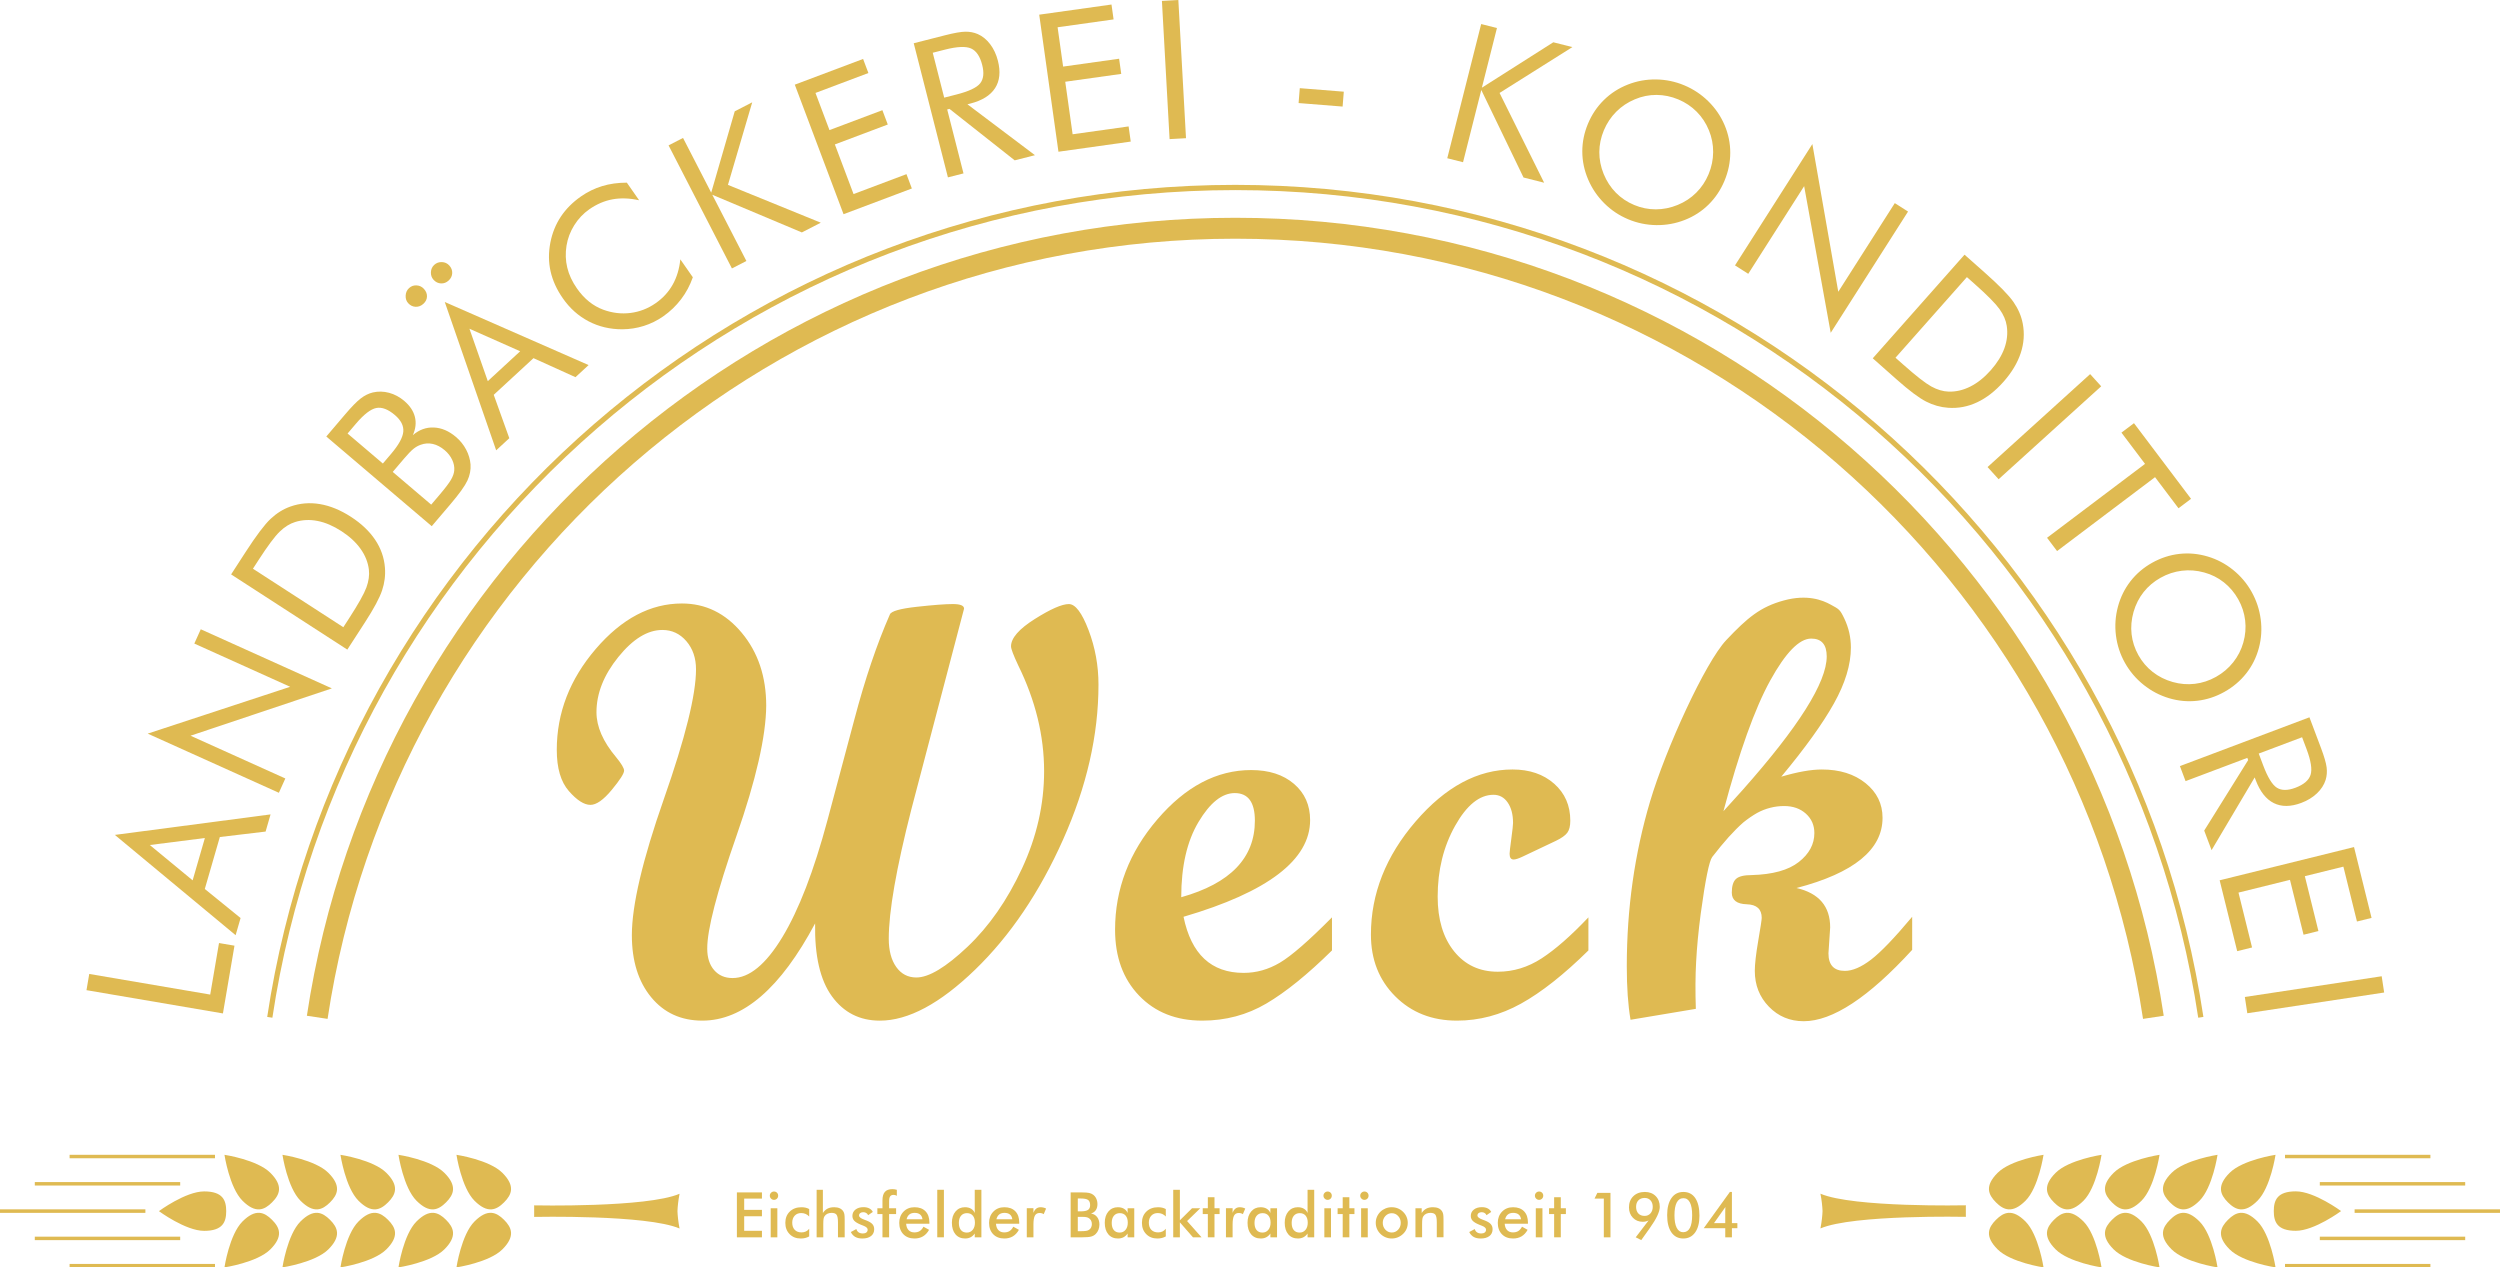 <?xml version="1.0" encoding="utf-8"?>
<!-- Generator: Adobe Illustrator 16.0.3, SVG Export Plug-In . SVG Version: 6.00 Build 0)  -->
<!DOCTYPE svg PUBLIC "-//W3C//DTD SVG 1.1//EN" "http://www.w3.org/Graphics/SVG/1.1/DTD/svg11.dtd">
<svg version="1.1" id="Ebene_1" xmlns="http://www.w3.org/2000/svg" xmlns:xlink="http://www.w3.org/1999/xlink" x="0px" y="0px"
	 width="477.727px" height="242.188px" viewBox="0 0 477.727 242.188" enable-background="new 0 0 477.727 242.188"
	 xml:space="preserve">
<path fill="#DFBA52" d="M41.083,241.523v0.664H13.3v-0.664H41.083z M0,231.098v0.666h27.783v-0.666H0z M6.65,225.885v0.665h27.783
	v-0.665H6.65z M6.65,236.311v0.665h27.783v-0.665H6.65z M13.3,220.673v0.665h27.783v-0.665H13.3z M51.983,233.097
	c-1.471-1.472-3.132-2.197-5.643,0.313s-3.448,8.777-3.448,8.777s6.267-0.938,8.777-3.448
	C54.18,236.229,53.454,234.569,51.983,233.097z M43.226,231.436c0-2.082-0.662-3.769-4.212-3.769s-8.645,3.769-8.645,3.769
	s5.095,3.769,8.645,3.769S43.226,233.518,43.226,231.436z M63.066,233.097c-1.471-1.472-3.132-2.197-5.643,0.313
	s-3.449,8.777-3.449,8.777s6.267-0.938,8.778-3.448S64.538,234.569,63.066,233.097z M74.15,233.097
	c-1.472-1.472-3.133-2.197-5.643,0.313c-2.511,2.511-3.449,8.777-3.449,8.777s6.267-0.938,8.778-3.448
	C76.347,236.229,75.622,234.569,74.15,233.097z M85.233,233.097c-1.471-1.472-3.132-2.197-5.642,0.313
	c-2.511,2.511-3.449,8.777-3.449,8.777s6.267-0.938,8.778-3.448C87.43,236.229,86.705,234.569,85.233,233.097z M90.674,233.41
	c-2.51,2.511-3.448,8.777-3.448,8.777s6.267-0.938,8.778-3.448c2.51-2.511,1.785-4.17,0.313-5.643
	C94.845,231.625,93.185,230.899,90.674,233.41z M51.983,229.764c1.471-1.471,2.197-3.132-0.313-5.643
	c-2.51-2.511-8.777-3.448-8.777-3.448s0.938,6.268,3.448,8.778S50.512,231.236,51.983,229.764z M63.066,229.764
	c1.472-1.471,2.197-3.132-0.313-5.643s-8.778-3.448-8.778-3.448s0.938,6.268,3.449,8.778S61.595,231.236,63.066,229.764z
	 M85.233,229.764c1.472-1.471,2.197-3.132-0.313-5.643c-2.511-2.511-8.778-3.448-8.778-3.448s0.938,6.268,3.449,8.778
	C82.101,231.962,83.762,231.236,85.233,229.764z M74.15,229.764c1.471-1.471,2.196-3.132-0.314-5.643
	c-2.511-2.511-8.778-3.448-8.778-3.448s0.938,6.268,3.449,8.778C71.018,231.962,72.678,231.236,74.15,229.764z M96.317,229.764
	c1.472-1.471,2.197-3.132-0.313-5.643c-2.511-2.511-8.778-3.448-8.778-3.448s0.938,6.268,3.448,8.778
	C93.185,231.962,94.845,231.236,96.317,229.764z M102.074,230.333v1.103v1.103c0,0,21.538-0.466,27.783,2.217
	c-0.253-1.325-0.367-2.423-0.399-3.319c0.033-0.896,0.146-1.994,0.399-3.32C123.611,230.799,102.074,230.333,102.074,230.333z"/>
<path fill="#DFBA52" d="M436.644,221.338v-0.665h27.783v0.665H436.644z M477.727,231.764v-0.666h-27.782v0.666H477.727z
	 M471.076,236.976v-0.665h-27.782v0.665H471.076z M471.076,226.55v-0.665h-27.782v0.665H471.076z M464.427,242.188v-0.664h-27.783
	v0.664H464.427z M425.743,229.764c1.473,1.473,3.133,2.198,5.644-0.313s3.447-8.778,3.447-8.778s-6.267,0.938-8.776,3.448
	C423.547,226.632,424.272,228.291,425.743,229.764z M434.5,231.425c0,2.082,0.662,3.769,4.213,3.769c3.55,0,8.646-3.769,8.646-3.769
	s-5.096-3.769-8.646-3.769C435.162,227.656,434.5,229.344,434.5,231.425z M414.66,229.764c1.471,1.473,3.133,2.198,5.644-0.313
	c2.51-2.511,3.447-8.778,3.447-8.778s-6.267,0.938-8.777,3.448S413.188,228.291,414.66,229.764z M403.576,229.764
	c1.473,1.473,3.133,2.198,5.643-0.313c2.511-2.511,3.449-8.778,3.449-8.778s-6.268,0.938-8.777,3.448
	C401.38,226.632,402.105,228.291,403.576,229.764z M392.493,229.764c1.472,1.473,3.132,2.198,5.643-0.313s3.448-8.778,3.448-8.778
	s-6.267,0.938-8.777,3.448S391.021,228.291,392.493,229.764z M387.053,229.451c2.51-2.511,3.448-8.778,3.448-8.778
	s-6.267,0.938-8.777,3.448s-1.785,4.17-0.313,5.643C382.881,231.236,384.543,231.962,387.053,229.451z M425.743,233.097
	c-1.471,1.471-2.196,3.132,0.314,5.643c2.51,2.511,8.776,3.448,8.776,3.448s-0.937-6.267-3.447-8.777
	S427.216,231.625,425.743,233.097z M414.66,233.097c-1.472,1.471-2.197,3.132,0.313,5.643s8.777,3.448,8.777,3.448
	s-0.938-6.267-3.447-8.777C417.793,230.899,416.131,231.625,414.66,233.097z M392.493,233.097c-1.472,1.471-2.197,3.132,0.313,5.643
	s8.777,3.448,8.777,3.448s-0.938-6.267-3.448-8.777S393.965,231.625,392.493,233.097z M403.576,233.097
	c-1.471,1.471-2.196,3.132,0.314,5.643c2.51,2.511,8.777,3.448,8.777,3.448s-0.938-6.267-3.449-8.777
	C406.709,230.899,405.049,231.625,403.576,233.097z M381.41,233.097c-1.472,1.471-2.197,3.132,0.313,5.643s8.777,3.448,8.777,3.448
	s-0.938-6.267-3.448-8.777S382.881,231.625,381.41,233.097z M375.653,232.527v-1.103v-1.103c0,0-21.538,0.467-27.783-2.217
	c0.253,1.326,0.366,2.423,0.399,3.319c-0.033,0.896-0.146,1.994-0.399,3.32C354.115,232.062,375.653,232.527,375.653,232.527z"/>
<g display="none">
	<path display="inline" fill="#DFBA52" d="M258.3,144.843l-18.139-17.992l-18.139,17.992v27.429h-7.079v8.85h7.079H258.3h7.08v-8.85
		h-7.08V144.843z M246.207,175.223h-12.093V157.24h12.093V175.223z"/>
	<path display="inline" fill="#DFBA52" d="M247.994,116.969c0.498-1.58,0.498-3.281,0-4.86l5.006-1.586l30.033-30.032l-8.656-8.654
		l-30.03,30.033l-1.589,5.007c-1.577-0.499-3.276-0.499-4.854,0l-1.587-5.007l-30.035-30.033l-8.653,8.656l30.032,30.03l5.005,1.586
		c-0.499,1.579-0.499,3.28,0.002,4.86l-5.007,1.586l-30.032,30.033l8.653,8.652l30.035-30.031l1.587-5.008
		c1.577,0.499,3.276,0.499,4.854,0l1.589,5.008l30.03,30.031l8.656-8.654L253,118.555L247.994,116.969z M243.461,117.666
		c-1.729,1.729-4.529,1.729-6.257,0c-1.73-1.727-1.73-4.527,0-6.256c1.728-1.729,4.527-1.729,6.257,0
		C245.187,113.139,245.187,115.939,243.461,117.666z"/>
</g>
<path display="none" fill="#DFBA52" d="M162.598,132.973c-9.039,8.391-17.157,14.184-17.157,14.184s4.02-7.514,9.559-16.982
	c-2.411-0.707-4.923-1.289-7.523-1.727c-9.25,8.656-17.689,14.68-17.689,14.68s3.631-6.786,8.746-15.59
	c-0.921-0.035-1.849-0.058-2.783-0.058c-1.258,0-2.501,0.042-3.734,0.106c-10.964,11.195-22.698,19.57-22.698,19.57
	s4.237-7.921,10.008-17.748c-18.296,4.457-31.354,16.145-31.354,29.863c0,17.559,21.392,15.674,47.778,15.674
	c26.388,0,47.778,1.885,47.778-15.674C183.527,148.337,175.229,138.693,162.598,132.973z"/>
<g>
	<path fill="#DFBA52" d="M42.599,193.658l-26.073-4.446l0.528-3.099l23.116,3.942l1.68-9.849l2.957,0.504L42.599,193.658z"/>
	<path fill="#DFBA52" d="M21.945,159.542l29.757-3.917l-0.949,3.28l-8.746,1.044l-2.872,9.927l6.838,5.551l-0.949,3.28
		L21.945,159.542z M28.627,161.475l8.185,6.75l2.339-8.088L28.627,161.475z"/>
	<path fill="#DFBA52" d="M53.289,151.493l-25.066-11.304l27.223-8.949l-18.313-8.259l1.233-2.733l25.05,11.296l-27.009,9.045
		l18.116,8.17L53.289,151.493z"/>
	<path fill="#DFBA52" d="M66.368,124.136l-22.204-14.371l2.758-4.262c2.042-3.155,3.639-5.274,4.792-6.357
		c1.153-1.083,2.418-1.868,3.794-2.354c1.805-0.639,3.684-0.793,5.636-0.462c1.952,0.331,3.924,1.141,5.916,2.43
		c1.982,1.283,3.522,2.743,4.622,4.38c1.1,1.637,1.725,3.415,1.874,5.334c0.12,1.455-0.062,2.905-0.545,4.35
		c-0.483,1.445-1.572,3.477-3.267,6.095l-0.618,0.956L66.368,124.136z M65.608,119.856l1.09-1.684
		c1.767-2.73,2.872-4.697,3.315-5.903c0.443-1.205,0.602-2.343,0.478-3.414c-0.169-1.401-0.7-2.727-1.59-3.978
		c-0.891-1.25-2.109-2.376-3.656-3.378c-1.557-1.008-3.077-1.658-4.559-1.95c-1.482-0.292-2.905-0.227-4.27,0.196
		c-1.038,0.318-2.029,0.936-2.974,1.852c-0.944,0.917-2.284,2.715-4.018,5.394l-1.09,1.684L65.608,119.856z"/>
	<path fill="#DFBA52" d="M82.5,100.55L62.353,83.414l3.57-4.197c1.256-1.477,2.259-2.502,3.007-3.075
		c0.749-0.573,1.521-0.956,2.317-1.148c1.023-0.236,2.059-0.213,3.107,0.069c1.048,0.283,2.017,0.803,2.907,1.56
		c1.064,0.905,1.737,1.917,2.02,3.034c0.283,1.118,0.152,2.285-0.39,3.499c1.198-1.036,2.534-1.524,4.008-1.464
		c1.475,0.061,2.886,0.664,4.235,1.811c0.808,0.687,1.453,1.489,1.938,2.407c0.484,0.918,0.766,1.861,0.844,2.829
		c0.076,1.045-0.126,2.083-0.607,3.112s-1.56,2.531-3.238,4.503L82.5,100.55z M66.42,82.842l6.743,5.735l1.58-1.858
		c1.452-1.707,2.226-3.119,2.324-4.238s-0.44-2.177-1.615-3.176c-1.293-1.1-2.475-1.547-3.543-1.341s-2.372,1.212-3.909,3.02
		L66.42,82.842z M75.049,90.181l7.349,6.25l1.58-1.857c1.084-1.275,1.817-2.238,2.196-2.888c0.379-0.65,0.589-1.25,0.63-1.8
		c0.058-0.663-0.074-1.335-0.394-2.019c-0.32-0.683-0.796-1.294-1.43-1.833c-0.734-0.624-1.492-1.024-2.275-1.2
		c-0.783-0.176-1.557-0.122-2.32,0.162c-0.466,0.157-0.919,0.412-1.361,0.764s-1.041,0.973-1.798,1.862l-0.597,0.702L75.049,90.181z
		"/>
	<path fill="#DFBA52" d="M78.012,57.948c-0.359-0.39-0.525-0.876-0.497-1.458s0.245-1.062,0.652-1.438s0.887-0.548,1.44-0.517
		c0.552,0.031,1.017,0.25,1.393,0.657c0.408,0.443,0.605,0.928,0.593,1.456s-0.236,0.992-0.67,1.392
		c-0.443,0.408-0.938,0.604-1.487,0.585C78.887,58.608,78.412,58.382,78.012,57.948z M82.859,53.478
		c-0.367-0.398-0.54-0.882-0.517-1.453c0.023-0.57,0.234-1.039,0.632-1.407c0.407-0.375,0.894-0.554,1.46-0.535
		c0.566,0.019,1.037,0.231,1.413,0.639c0.4,0.434,0.589,0.923,0.567,1.468c-0.022,0.545-0.25,1.017-0.684,1.417
		c-0.425,0.392-0.91,0.577-1.454,0.555C83.732,54.14,83.26,53.912,82.859,53.478z M84.99,57.706l27.487,12.056l-2.51,2.315
		l-8.022-3.636l-7.597,7.006l2.976,8.29l-2.51,2.315L84.99,57.706z M89.706,62.819l3.507,10.012l6.188-5.708L89.706,62.819z"/>
	<path fill="#DFBA52" d="M122.131,38.268c-1.823-0.403-3.51-0.463-5.061-0.182c-1.551,0.282-3.038,0.918-4.461,1.91
		c-1.146,0.799-2.103,1.812-2.871,3.037c-0.768,1.226-1.262,2.533-1.484,3.92c-0.23,1.438-0.183,2.833,0.143,4.185
		c0.326,1.351,0.937,2.669,1.832,3.953c0.703,1.008,1.474,1.851,2.313,2.528c0.839,0.678,1.754,1.2,2.745,1.566
		c1.73,0.629,3.463,0.833,5.197,0.615c1.734-0.219,3.338-0.841,4.81-1.868c1.383-0.964,2.467-2.146,3.253-3.546
		s1.271-3.009,1.458-4.827l2.387,3.423c-0.533,1.531-1.279,2.93-2.24,4.194s-2.103,2.359-3.427,3.282
		c-1.146,0.799-2.381,1.407-3.706,1.824c-1.325,0.417-2.688,0.63-4.091,0.64c-2.346,0.006-4.494-0.5-6.444-1.519
		c-1.951-1.018-3.595-2.485-4.932-4.402c-1.164-1.669-1.944-3.383-2.34-5.141c-0.396-1.757-0.411-3.594-0.043-5.51
		c0.362-1.838,1.031-3.49,2.006-4.956c0.975-1.465,2.258-2.752,3.849-3.862c1.254-0.875,2.602-1.532,4.043-1.972
		c1.441-0.439,3.013-0.658,4.718-0.658L122.131,38.268z"/>
	<path fill="#DFBA52" d="M139.864,51.297l-12.107-23.516l2.763-1.422l5.384,10.457l4.495-15.543l3.341-1.72l-4.638,15.778
		l17.74,7.225l-3.614,1.86l-17.118-7.199l6.517,12.657L139.864,51.297z"/>
	<path fill="#DFBA52" d="M161.194,40.932l-9.318-24.753l13.053-4.914l1.012,2.688l-10.111,3.806l2.673,7.102l10.111-3.806
		l1.031,2.739L159.535,27.6l3.571,9.485l10.111-3.806l1.031,2.739L161.194,40.932z"/>
	<path fill="#DFBA52" d="M181.14,33.895l-6.533-25.63l6.022-1.535c1.716-0.438,2.998-0.662,3.846-0.673s1.636,0.14,2.362,0.452
		c0.91,0.402,1.703,1.048,2.377,1.939c0.674,0.891,1.167,1.943,1.476,3.157c0.536,2.101,0.356,3.846-0.539,5.236
		c-0.895,1.391-2.475,2.374-4.739,2.951l-0.542,0.138l12.901,9.725l-3.869,0.986l-12.463-9.836l-0.438,0.111l3.115,12.22
		L181.14,33.895z M178.239,10.08l2.187,8.578l2.329-0.594c2.381-0.606,3.896-1.319,4.545-2.137s0.779-1.991,0.389-3.521
		c-0.419-1.646-1.128-2.692-2.125-3.141c-0.997-0.448-2.662-0.375-4.996,0.22L178.239,10.08z"/>
	<path fill="#DFBA52" d="M202.261,28.995l-3.676-26.192l13.812-1.938l0.399,2.845L202.098,5.21l1.054,7.514l10.699-1.501
		l0.407,2.898l-10.699,1.501l1.409,10.037l10.699-1.501l0.407,2.898L202.261,28.995z"/>
	<path fill="#DFBA52" d="M223.497,26.583l-1.465-26.409L225.171,0l1.464,26.409L223.497,26.583z"/>
	<path fill="#DFBA52" d="M248.377,16.848l8.41,0.672l-0.227,2.845l-8.41-0.671L248.377,16.848z"/>
	<path fill="#DFBA52" d="M276.559,30.238l6.48-25.643l3.014,0.761l-2.883,11.403l13.654-8.68l3.643,0.92l-13.916,8.763l8.521,17.154
		l-3.939-0.996l-8.072-16.724l-3.488,13.802L276.559,30.238z"/>
	<path fill="#DFBA52" d="M329.529,34.558c-0.73,1.745-1.742,3.254-3.031,4.529c-1.291,1.275-2.805,2.254-4.541,2.938
		c-1.736,0.684-3.545,1.014-5.422,0.992c-1.879-0.022-3.68-0.394-5.402-1.115c-1.725-0.721-3.248-1.74-4.57-3.058
		c-1.324-1.317-2.352-2.834-3.084-4.55c-0.74-1.732-1.111-3.506-1.115-5.323c-0.004-1.816,0.357-3.591,1.082-5.325
		c0.729-1.744,1.744-3.256,3.043-4.534s2.824-2.262,4.576-2.952c1.721-0.677,3.516-1.003,5.387-0.978
		c1.869,0.025,3.666,0.398,5.391,1.119c1.734,0.726,3.27,1.747,4.607,3.063c1.336,1.316,2.367,2.825,3.094,4.525
		c0.732,1.716,1.096,3.484,1.092,5.304S330.264,32.803,329.529,34.558z M312.275,39.169c1.334,0.559,2.711,0.837,4.129,0.836
		s2.813-0.282,4.186-0.844c1.355-0.555,2.537-1.334,3.543-2.336c1.008-1.001,1.795-2.18,2.361-3.536
		c0.572-1.367,0.863-2.773,0.873-4.218s-0.26-2.837-0.811-4.177c-0.557-1.355-1.332-2.536-2.33-3.541
		c-0.998-1.005-2.17-1.789-3.514-2.352c-1.357-0.568-2.746-0.855-4.168-0.862c-1.422-0.007-2.799,0.272-4.133,0.837
		c-1.361,0.566-2.547,1.356-3.559,2.369c-1.012,1.013-1.803,2.203-2.375,3.569c-0.566,1.356-0.854,2.737-0.861,4.144
		c-0.008,1.407,0.268,2.802,0.826,4.184c0.57,1.387,1.348,2.581,2.334,3.581S310.93,38.606,312.275,39.169z"/>
	<path fill="#DFBA52" d="M331.543,50.713l14.783-23.185l4.951,28.226l10.801-16.939l2.529,1.612l-14.775,23.169l-5.076-28.028
		l-10.684,16.756L331.543,50.713z"/>
	<path fill="#DFBA52" d="M357.867,68.469l17.537-19.8l3.799,3.366c2.814,2.491,4.67,4.388,5.568,5.69
		c0.896,1.302,1.484,2.67,1.758,4.104c0.361,1.881,0.232,3.761-0.387,5.642c-0.621,1.88-1.717,3.709-3.289,5.485
		c-1.566,1.768-3.24,3.072-5.023,3.914c-1.783,0.842-3.635,1.193-5.555,1.054c-1.457-0.099-2.863-0.497-4.219-1.19
		c-1.355-0.694-3.201-2.076-5.537-4.144l-0.852-0.755L357.867,68.469z M362.211,68.359l1.502,1.33
		c2.436,2.156,4.215,3.543,5.34,4.162s2.227,0.946,3.305,0.983c1.41,0.042,2.801-0.283,4.17-0.976
		c1.371-0.693,2.666-1.729,3.889-3.109c1.229-1.388,2.1-2.793,2.611-4.215c0.51-1.421,0.658-2.839,0.445-4.25
		c-0.158-1.074-0.621-2.146-1.385-3.218c-0.766-1.072-2.342-2.666-4.73-4.782l-1.502-1.33L362.211,68.359z"/>
	<path fill="#DFBA52" d="M379.805,89.249l19.6-17.76l2.111,2.329l-19.6,17.76L379.805,89.249z"/>
	<path fill="#DFBA52" d="M391.172,102.765l18.723-14.122l-4.506-5.971l2.395-1.806l10.902,14.452l-2.395,1.806l-4.482-5.943
		l-18.723,14.122L391.172,102.765z"/>
	<path fill="#DFBA52" d="M425.061,132.213c-1.65,0.923-3.377,1.489-5.18,1.696c-1.803,0.208-3.598,0.045-5.385-0.487
		c-1.789-0.533-3.416-1.387-4.881-2.563s-2.654-2.579-3.566-4.208c-0.912-1.63-1.482-3.372-1.713-5.226
		c-0.229-1.854-0.104-3.681,0.379-5.484c0.486-1.819,1.289-3.445,2.404-4.877c1.117-1.433,2.496-2.608,4.135-3.525
		c1.65-0.923,3.381-1.488,5.191-1.693c1.811-0.205,3.619-0.039,5.424,0.498c1.771,0.527,3.387,1.378,4.844,2.552
		s2.641,2.575,3.553,4.206c0.918,1.641,1.498,3.391,1.738,5.252c0.24,1.861,0.123,3.685-0.355,5.471
		c-0.482,1.802-1.285,3.419-2.41,4.849S426.721,131.284,425.061,132.213z M408.635,125.205c0.705,1.262,1.617,2.33,2.734,3.204
		c1.117,0.874,2.389,1.512,3.814,1.916c1.41,0.399,2.82,0.514,4.232,0.347c1.41-0.167,2.756-0.61,4.039-1.328
		c1.293-0.723,2.389-1.651,3.287-2.782s1.545-2.394,1.938-3.788c0.398-1.41,0.514-2.819,0.35-4.225
		c-0.166-1.406-0.605-2.746-1.318-4.019c-0.717-1.283-1.635-2.366-2.748-3.248c-1.115-0.882-2.371-1.512-3.77-1.89
		c-1.42-0.393-2.842-0.503-4.262-0.33c-1.422,0.174-2.779,0.622-4.072,1.346c-1.281,0.717-2.359,1.628-3.232,2.731
		s-1.518,2.372-1.93,3.804c-0.406,1.443-0.531,2.862-0.371,4.258C407.486,122.597,407.922,123.932,408.635,125.205z"/>
	<path fill="#DFBA52" d="M416.561,146.395l24.75-9.326l2.191,5.816c0.625,1.657,0.988,2.906,1.094,3.749
		c0.105,0.842,0.043,1.641-0.188,2.397c-0.299,0.949-0.854,1.808-1.664,2.577c-0.811,0.769-1.803,1.374-2.975,1.815
		c-2.029,0.765-3.783,0.779-5.264,0.043c-1.48-0.736-2.633-2.197-3.457-4.383l-0.197-0.524l-8.24,13.896l-1.408-3.736l8.4-13.474
		l-0.16-0.423l-11.801,4.446L416.561,146.395z M439.908,140.88l-8.283,3.121l0.846,2.249c0.867,2.299,1.742,3.727,2.627,4.281
		s2.066,0.554,3.543-0.002c1.588-0.599,2.551-1.418,2.887-2.458c0.334-1.04,0.078-2.687-0.771-4.941L439.908,140.88z"/>
	<path fill="#DFBA52" d="M424.156,168.217l25.676-6.351l3.35,13.539l-2.789,0.689l-2.594-10.487l-7.367,1.821l2.596,10.488
		l-2.842,0.702l-2.594-10.487l-9.84,2.434l2.594,10.487l-2.84,0.703L424.156,168.217z"/>
	<path fill="#DFBA52" d="M428.969,190.512l26.15-3.959l0.471,3.108l-26.15,3.959L428.969,190.512z"/>
</g>
<path fill="#DFBA52" d="M155.761,176.453c-6.597,12.387-13.78,18.58-21.55,18.58c-4.068,0-7.331-1.493-9.785-4.48
	c-2.456-2.986-3.683-6.935-3.683-11.847c0-5.717,2.043-14.403,6.129-26.058c4.087-11.654,6.13-19.9,6.13-24.738
	c0-2.162-0.614-3.958-1.842-5.387c-1.228-1.429-2.757-2.144-4.59-2.144c-2.823,0-5.626,1.723-8.411,5.167
	c-2.786,3.446-4.178,6.964-4.178,10.555c0,2.75,1.246,5.608,3.738,8.576c1.025,1.248,1.54,2.108,1.54,2.584
	c0,0.55-0.789,1.778-2.364,3.684c-1.576,1.906-2.932,2.859-4.068,2.859c-1.209,0-2.584-0.88-4.123-2.639
	c-1.54-1.759-2.309-4.38-2.309-7.862c0-7.073,2.483-13.504,7.45-19.297c4.965-5.789,10.453-8.685,16.464-8.685
	c4.508,0,8.32,1.867,11.435,5.601c3.115,3.736,4.673,8.385,4.673,13.95c-0.053,5.857-1.95,14.15-5.691,24.876
	c-3.742,10.725-5.6,17.904-5.578,21.536c0,1.726,0.44,3.091,1.319,4.1c0.879,1.01,2.052,1.513,3.519,1.513
	c3.188,0,6.358-2.601,9.51-7.805c3.152-5.204,6.028-12.663,8.631-22.375l5.167-19.351c2.015-7.623,4.267-14.274,6.757-19.956
	c0.256-0.622,1.969-1.107,5.136-1.456c3.167-0.349,5.466-0.523,6.895-0.523c1.428,0,2.142,0.293,2.142,0.876l-10.076,38.368
	c-2.875,11.255-4.313,19.485-4.313,24.69c0,2.272,0.476,4.078,1.429,5.417c0.953,1.338,2.235,2.007,3.849,2.007
	c2.382,0,5.634-1.953,9.758-5.855c4.123-3.904,7.595-8.887,10.417-14.953c2.822-6.066,4.233-12.269,4.233-18.609
	c0-6.78-1.649-13.523-4.948-20.23c-0.916-1.943-1.374-3.152-1.374-3.628c0-1.576,1.512-3.316,4.536-5.223
	c3.022-1.905,5.194-2.859,6.514-2.859c1.246,0,2.502,1.66,3.766,4.976c1.265,3.317,1.896,6.79,1.896,10.417
	c0,9.64-2.253,19.508-6.761,29.604c-4.508,10.098-10.115,18.389-16.822,24.876c-6.707,6.487-12.773,9.73-18.196,9.73
	c-3.848,0-6.899-1.547-9.154-4.645C156.724,187.291,155.651,182.647,155.761,176.453z M254.529,181.619
	c-4.652,4.583-8.831,7.963-12.534,10.143c-3.701,2.18-7.787,3.271-12.258,3.271c-4.984,0-9.007-1.594-12.067-4.783
	c-3.061-3.188-4.59-7.384-4.59-12.589c0-7.769,2.693-14.796,8.081-21.083c5.387-6.285,11.36-9.427,17.921-9.427
	c3.409,0,6.139,0.88,8.191,2.639c2.052,1.759,3.078,4.068,3.078,6.926c0,7.587-8.063,13.744-24.188,18.472
	c1.466,7.146,5.296,10.721,11.49,10.721c2.419,0,4.728-0.651,6.927-1.953c2.199-1.3,5.517-4.187,9.949-8.658V181.619z
	 M225.724,171.45c9.381-2.639,14.072-7.514,14.072-14.624c0-3.519-1.281-5.277-3.847-5.277c-2.419,0-4.728,1.841-6.927,5.525
	C226.824,160.757,225.724,165.549,225.724,171.45z M303.531,181.619c-4.691,4.618-8.987,8.009-12.891,10.171
	c-3.902,2.162-7.979,3.243-12.231,3.243c-4.764,0-8.695-1.547-11.792-4.645c-3.097-3.097-4.646-7.027-4.646-11.792
	c0-7.806,2.851-15.016,8.549-21.632c5.698-6.616,11.865-9.923,18.499-9.923c3.262,0,5.918,0.907,7.971,2.721
	c2.052,1.815,3.078,4.169,3.078,7.064c0,1.026-0.192,1.796-0.576,2.309c-0.386,0.513-1.11,1.026-2.171,1.539l-6.378,3.024
	c-0.771,0.366-1.339,0.548-1.704,0.548c-0.515,0-0.771-0.365-0.771-1.1c0-0.292,0.11-1.255,0.33-2.885
	c0.221-1.631,0.33-2.63,0.33-2.997c0-1.612-0.339-2.914-1.017-3.902c-0.68-0.991-1.587-1.485-2.722-1.485
	c-2.675,0-5.122,1.979-7.338,5.937c-2.218,3.958-3.327,8.466-3.327,13.524c0,4.361,1.046,7.843,3.134,10.445
	c2.09,2.602,4.874,3.904,8.355,3.904c2.97,0,5.763-0.853,8.384-2.556c2.621-1.705,5.599-4.316,8.933-7.834V181.619z
	 M365.397,181.511c-8.319,9.089-15.229,13.634-20.727,13.634c-2.638,0-4.854-0.927-6.65-2.777c-1.796-1.85-2.693-4.132-2.693-6.844
	c0-1.283,0.221-3.207,0.659-5.771c0.44-2.565,0.661-4.014,0.661-4.343c0-1.686-0.955-2.557-2.859-2.611
	c-1.906-0.056-2.858-0.798-2.858-2.227c0-1.246,0.266-2.117,0.796-2.61c0.53-0.496,1.53-0.742,2.996-0.742
	c4.031-0.111,7.037-0.944,9.016-2.502c1.979-1.557,2.969-3.398,2.969-5.525c0-1.501-0.541-2.739-1.621-3.71
	c-1.082-0.971-2.466-1.456-4.151-1.456c-0.916,0-1.796,0.109-2.639,0.329c-0.88,0.219-1.723,0.55-2.528,0.991
	c-0.844,0.477-1.723,1.08-2.639,1.813c-0.879,0.77-1.814,1.705-2.805,2.804c-0.953,1.063-1.997,2.327-3.132,3.793
	c-0.587,0.77-1.319,4.38-2.199,10.829c-0.44,3.336-0.734,6.415-0.88,9.236c-0.146,2.639-0.165,5.626-0.055,8.961l-12.479,2.088
	c-0.478-2.785-0.715-6.193-0.715-10.225c0-10.995,1.483-21.496,4.453-31.5c2.968-10.006,10.527-26.565,14.567-30.841
	c4.041-4.275,6.509-6.342,10.991-7.564c4.482-1.221,7.373-0.075,8.965,0.803c1.593,0.878,1.741,0.879,2.584,2.639
	s1.263,3.609,1.263,5.552c0,3.262-1.079,6.826-3.242,10.693c-2.162,3.867-5.517,8.53-10.06,13.99
	c3.113-0.915,5.698-1.374,7.751-1.374c3.408,0,6.193,0.871,8.356,2.611c2.162,1.741,3.244,3.949,3.244,6.625
	c0,6.083-5.48,10.555-16.438,13.414c4.288,0.99,6.431,3.5,6.431,7.531l-0.328,4.949c0,2.235,1.044,3.353,3.134,3.353
	c1.465,0,3.132-0.714,5.003-2.145c1.867-1.428,4.488-4.159,7.86-8.19V181.511z M329.334,155.012l3.629-4.012
	c10.737-12.094,16.106-20.616,16.106-25.563c0-2.272-0.988-3.41-2.968-3.41c-2.273,0-4.884,2.677-7.833,8.027
	C335.317,135.406,332.34,143.725,329.334,155.012z"/>
<path fill="none" stroke="#DFBA52" stroke-miterlimit="10" d="M420.555,194.4c-13.519-89.76-90.973-158.574-184.5-158.574
	c-93.53,0-170.982,68.814-184.5,158.574"/>
<path fill="none" stroke="#DFBA52" stroke-width="4" stroke-miterlimit="10" d="M411.491,194.4
	C398.637,109.05,324.988,43.615,236.055,43.615c-88.936,0-162.583,65.435-175.437,150.785"/>
<g>
	<path fill="#DFBA52" d="M140.813,236.438v-8.578h4.787v1.184h-3.393v2.15h3.393v1.225h-3.393v2.771h3.393v1.248H140.813z"/>
	<path fill="#DFBA52" d="M147.104,228.48c0-0.215,0.079-0.4,0.237-0.557s0.347-0.234,0.565-0.234c0.227,0,0.415,0.075,0.565,0.226
		s0.226,0.339,0.226,0.565s-0.076,0.417-0.229,0.571s-0.34,0.231-0.563,0.231c-0.219,0-0.407-0.079-0.565-0.237
		S147.104,228.699,147.104,228.48z M147.273,236.438v-5.555h1.271v5.555H147.273z"/>
	<path fill="#DFBA52" d="M154.63,232.465c-0.195-0.215-0.423-0.379-0.683-0.492s-0.54-0.17-0.841-0.17
		c-0.52,0-0.936,0.168-1.248,0.504s-0.469,0.781-0.469,1.336c0,0.578,0.157,1.032,0.472,1.362s0.749,0.495,1.304,0.495
		c0.309,0,0.584-0.058,0.826-0.173s0.455-0.29,0.639-0.524v1.465c-0.234,0.133-0.485,0.232-0.753,0.299s-0.552,0.1-0.853,0.1
		c-0.871,0-1.581-0.277-2.13-0.832s-0.823-1.273-0.823-2.156c0-0.895,0.284-1.616,0.853-2.165s1.312-0.823,2.229-0.823
		c0.289,0,0.555,0.028,0.797,0.085s0.469,0.144,0.68,0.261V232.465z"/>
	<path fill="#DFBA52" d="M156.05,236.438v-9.082h1.195v4.436c0.254-0.383,0.553-0.662,0.896-0.838s0.762-0.264,1.254-0.264
		c0.414,0,0.767,0.065,1.058,0.196s0.519,0.325,0.683,0.583c0.098,0.152,0.168,0.33,0.211,0.533s0.064,0.559,0.064,1.066v3.369
		h-1.283v-2.854c0-0.73-0.089-1.216-0.267-1.456s-0.493-0.36-0.946-0.36c-0.297,0-0.562,0.055-0.794,0.164s-0.415,0.264-0.548,0.463
		c-0.094,0.133-0.159,0.304-0.196,0.513s-0.056,0.542-0.056,0.999v2.531H156.05z"/>
	<path fill="#DFBA52" d="M162.586,235.43l1.055-0.574c0.078,0.277,0.223,0.488,0.434,0.633s0.482,0.217,0.814,0.217
		c0.285,0,0.509-0.065,0.671-0.196s0.243-0.31,0.243-0.536c0-0.301-0.289-0.559-0.867-0.773c-0.195-0.07-0.346-0.129-0.451-0.176
		c-0.594-0.246-1.009-0.496-1.245-0.75s-0.354-0.563-0.354-0.926c0-0.496,0.194-0.898,0.583-1.207s0.903-0.463,1.544-0.463
		c0.43,0,0.798,0.079,1.104,0.237s0.53,0.384,0.671,0.677l-0.902,0.621c-0.066-0.176-0.183-0.315-0.349-0.419
		s-0.358-0.155-0.577-0.155c-0.242,0-0.437,0.058-0.583,0.173s-0.22,0.269-0.22,0.46c0,0.289,0.328,0.553,0.984,0.791
		c0.207,0.074,0.367,0.135,0.48,0.182c0.512,0.203,0.878,0.433,1.099,0.688s0.331,0.575,0.331,0.958
		c0,0.555-0.201,0.989-0.604,1.304s-0.957,0.472-1.664,0.472c-0.543,0-0.994-0.102-1.354-0.305S162.79,235.848,162.586,235.43z"/>
	<path fill="#DFBA52" d="M168.63,236.438v-4.441h-0.973v-1.113h0.973v-1.488c0-0.738,0.153-1.283,0.46-1.635
		s0.782-0.527,1.427-0.527c0.137,0,0.277,0.01,0.422,0.029s0.291,0.051,0.439,0.094v1.148c-0.102-0.059-0.204-0.103-0.308-0.132
		s-0.208-0.044-0.313-0.044c-0.305,0-0.523,0.094-0.656,0.281s-0.199,0.504-0.199,0.949v1.324h1.336v1.113h-1.336v4.441H168.63z"/>
	<path fill="#DFBA52" d="M177.598,233.848h-4.441c0.031,0.52,0.186,0.925,0.463,1.216s0.646,0.437,1.107,0.437
		c0.41,0,0.752-0.086,1.025-0.258s0.512-0.449,0.715-0.832l1.072,0.598c-0.313,0.559-0.699,0.975-1.16,1.248s-1.002,0.41-1.623,0.41
		c-0.891,0-1.6-0.271-2.127-0.814s-0.791-1.268-0.791-2.174c0-0.871,0.272-1.587,0.817-2.147s1.245-0.841,2.101-0.841
		c0.895,0,1.592,0.256,2.092,0.768s0.75,1.229,0.75,2.15V233.848z M176.28,232.992c-0.051-0.398-0.203-0.702-0.457-0.911
		s-0.602-0.313-1.043-0.313c-0.418,0-0.754,0.102-1.008,0.305s-0.432,0.51-0.533,0.92H176.28z"/>
	<path fill="#DFBA52" d="M179.101,236.438v-9.082h1.271v9.082H179.101z"/>
	<path fill="#DFBA52" d="M186.264,227.355h1.271v9.082h-1.271v-0.721c-0.227,0.32-0.491,0.559-0.794,0.715s-0.649,0.234-1.04,0.234
		c-0.785,0-1.403-0.269-1.854-0.806s-0.677-1.272-0.677-2.206c0-0.887,0.23-1.603,0.691-2.147s1.063-0.817,1.805-0.817
		c0.453,0,0.841,0.095,1.163,0.284s0.558,0.462,0.706,0.817V227.355z M186.299,233.643c0-0.574-0.134-1.021-0.401-1.342
		s-0.642-0.48-1.122-0.48s-0.858,0.165-1.134,0.495s-0.413,0.788-0.413,1.374c0,0.59,0.133,1.045,0.398,1.365s0.641,0.48,1.125,0.48
		c0.461,0,0.834-0.173,1.119-0.519S186.299,234.213,186.299,233.643z"/>
	<path fill="#DFBA52" d="M194.763,233.848h-4.441c0.031,0.52,0.186,0.925,0.463,1.216s0.646,0.437,1.107,0.437
		c0.41,0,0.752-0.086,1.025-0.258s0.512-0.449,0.715-0.832l1.072,0.598c-0.313,0.559-0.699,0.975-1.16,1.248s-1.002,0.41-1.623,0.41
		c-0.891,0-1.6-0.271-2.127-0.814s-0.791-1.268-0.791-2.174c0-0.871,0.272-1.587,0.817-2.147s1.245-0.841,2.101-0.841
		c0.895,0,1.592,0.256,2.092,0.768s0.75,1.229,0.75,2.15V233.848z M193.444,232.992c-0.051-0.398-0.203-0.702-0.457-0.911
		s-0.602-0.313-1.043-0.313c-0.418,0-0.754,0.102-1.008,0.305s-0.432,0.51-0.533,0.92H193.444z"/>
	<path fill="#DFBA52" d="M197.479,231.768c0.137-0.367,0.317-0.639,0.542-0.814s0.503-0.264,0.835-0.264
		c0.18,0,0.356,0.021,0.53,0.064s0.345,0.105,0.513,0.188l-0.457,1.078c-0.109-0.078-0.228-0.136-0.354-0.173
		s-0.269-0.056-0.425-0.056c-0.422,0-0.725,0.169-0.908,0.507s-0.275,0.905-0.275,1.702v2.438h-1.271v-5.566h1.271V231.768z"/>
	<path fill="#DFBA52" d="M204.591,236.438v-8.578h2.162c0.617,0,1.073,0.033,1.368,0.1s0.546,0.176,0.753,0.328
		c0.266,0.195,0.472,0.451,0.618,0.768s0.22,0.666,0.22,1.049c0,0.457-0.105,0.839-0.316,1.146s-0.518,0.521-0.92,0.642
		c0.5,0.078,0.894,0.306,1.181,0.683s0.431,0.853,0.431,1.427c0,0.348-0.061,0.678-0.182,0.99s-0.293,0.578-0.516,0.797
		c-0.234,0.238-0.525,0.406-0.873,0.504s-0.932,0.146-1.752,0.146H204.591z M205.957,231.48h0.533c0.664,0,1.134-0.091,1.409-0.272
		s0.413-0.487,0.413-0.917c0-0.469-0.127-0.798-0.381-0.987s-0.734-0.284-1.441-0.284h-0.533V231.48z M205.957,235.271h0.48
		c0.488,0,0.854-0.02,1.096-0.059s0.434-0.107,0.574-0.205c0.172-0.113,0.305-0.266,0.398-0.457s0.141-0.402,0.141-0.633
		c0-0.273-0.057-0.512-0.17-0.715s-0.275-0.361-0.486-0.475c-0.133-0.066-0.284-0.115-0.454-0.146s-0.396-0.047-0.677-0.047h-0.422
		h-0.48V235.271z"/>
	<path fill="#DFBA52" d="M216.747,236.438h-1.271v-0.721c-0.227,0.32-0.491,0.559-0.794,0.715s-0.649,0.234-1.04,0.234
		c-0.785,0-1.403-0.269-1.854-0.806s-0.677-1.272-0.677-2.206c0-0.887,0.23-1.603,0.691-2.147s1.063-0.817,1.805-0.817
		c0.453,0,0.841,0.095,1.163,0.284s0.558,0.462,0.706,0.817v-0.908h1.271V236.438z M215.51,233.643c0-0.574-0.134-1.021-0.401-1.342
		s-0.642-0.48-1.122-0.48s-0.858,0.165-1.134,0.495s-0.413,0.788-0.413,1.374c0,0.59,0.133,1.045,0.398,1.365s0.641,0.48,1.125,0.48
		c0.457,0,0.829-0.174,1.116-0.521S215.51,234.209,215.51,233.643z"/>
	<path fill="#DFBA52" d="M222.773,232.465c-0.195-0.215-0.423-0.379-0.683-0.492s-0.54-0.17-0.841-0.17
		c-0.52,0-0.936,0.168-1.248,0.504s-0.469,0.781-0.469,1.336c0,0.578,0.157,1.032,0.472,1.362s0.749,0.495,1.304,0.495
		c0.309,0,0.584-0.058,0.826-0.173s0.455-0.29,0.639-0.524v1.465c-0.234,0.133-0.485,0.232-0.753,0.299s-0.552,0.1-0.853,0.1
		c-0.871,0-1.581-0.277-2.13-0.832s-0.823-1.273-0.823-2.156c0-0.895,0.284-1.616,0.853-2.165s1.312-0.823,2.229-0.823
		c0.289,0,0.555,0.028,0.797,0.085s0.469,0.144,0.68,0.261V232.465z"/>
	<path fill="#DFBA52" d="M224.193,236.438v-9.082h1.271v5.83l2.326-2.303h1.57l-2.52,2.449l2.76,3.105h-1.641l-2.496-2.865v2.865
		H224.193z"/>
	<path fill="#DFBA52" d="M230.806,236.438v-4.441h-0.973v-1.113h0.973v-2.104h1.271v2.104h0.973v1.113h-0.973v4.441H230.806z"/>
	<path fill="#DFBA52" d="M235.537,231.768c0.137-0.367,0.317-0.639,0.542-0.814s0.503-0.264,0.835-0.264
		c0.18,0,0.356,0.021,0.53,0.064s0.345,0.105,0.513,0.188l-0.457,1.078c-0.109-0.078-0.228-0.136-0.354-0.173
		s-0.269-0.056-0.425-0.056c-0.422,0-0.725,0.169-0.908,0.507s-0.275,0.905-0.275,1.702v2.438h-1.271v-5.566h1.271V231.768z"/>
	<path fill="#DFBA52" d="M244.03,236.438h-1.271v-0.721c-0.227,0.32-0.491,0.559-0.794,0.715s-0.649,0.234-1.04,0.234
		c-0.785,0-1.403-0.269-1.854-0.806s-0.677-1.272-0.677-2.206c0-0.887,0.23-1.603,0.691-2.147s1.063-0.817,1.805-0.817
		c0.453,0,0.841,0.095,1.163,0.284s0.558,0.462,0.706,0.817v-0.908h1.271V236.438z M242.794,233.643
		c0-0.574-0.134-1.021-0.401-1.342s-0.642-0.48-1.122-0.48s-0.858,0.165-1.134,0.495s-0.413,0.788-0.413,1.374
		c0,0.59,0.133,1.045,0.398,1.365s0.641,0.48,1.125,0.48c0.457,0,0.829-0.174,1.116-0.521S242.794,234.209,242.794,233.643z"/>
	<path fill="#DFBA52" d="M249.863,227.355h1.271v9.082h-1.271v-0.721c-0.227,0.32-0.492,0.559-0.795,0.715s-0.648,0.234-1.039,0.234
		c-0.785,0-1.404-0.269-1.855-0.806s-0.676-1.272-0.676-2.206c0-0.887,0.23-1.603,0.691-2.147s1.063-0.817,1.805-0.817
		c0.453,0,0.84,0.095,1.162,0.284s0.559,0.462,0.707,0.817V227.355z M249.898,233.643c0-0.574-0.135-1.021-0.402-1.342
		s-0.641-0.48-1.121-0.48s-0.859,0.165-1.135,0.495s-0.412,0.788-0.412,1.374c0,0.59,0.133,1.045,0.398,1.365s0.641,0.48,1.125,0.48
		c0.461,0,0.834-0.173,1.119-0.519S249.898,234.213,249.898,233.643z"/>
	<path fill="#DFBA52" d="M252.9,228.48c0-0.215,0.08-0.4,0.238-0.557s0.346-0.234,0.564-0.234c0.227,0,0.416,0.075,0.566,0.226
		s0.225,0.339,0.225,0.565s-0.076,0.417-0.229,0.571s-0.34,0.231-0.563,0.231c-0.219,0-0.406-0.079-0.564-0.237
		S252.9,228.699,252.9,228.48z M253.07,236.438v-5.555h1.271v5.555H253.07z"/>
	<path fill="#DFBA52" d="M256.578,236.438v-4.441h-0.973v-1.113h0.973v-2.104h1.271v2.104h0.973v1.113h-0.973v4.441H256.578z"/>
	<path fill="#DFBA52" d="M259.926,228.48c0-0.215,0.08-0.4,0.238-0.557s0.346-0.234,0.564-0.234c0.227,0,0.416,0.075,0.566,0.226
		s0.225,0.339,0.225,0.565s-0.076,0.417-0.229,0.571s-0.34,0.231-0.563,0.231c-0.219,0-0.406-0.079-0.564-0.237
		S259.926,228.699,259.926,228.48z M260.096,236.438v-5.555h1.271v5.555H260.096z"/>
	<path fill="#DFBA52" d="M262.894,233.666c0-0.406,0.077-0.79,0.231-1.151s0.376-0.683,0.665-0.964
		c0.285-0.277,0.613-0.49,0.984-0.639s0.76-0.223,1.166-0.223c0.418,0,0.812,0.074,1.181,0.223s0.7,0.367,0.993,0.656
		c0.293,0.285,0.516,0.607,0.668,0.967s0.229,0.736,0.229,1.131c0,0.41-0.075,0.795-0.226,1.154s-0.37,0.678-0.659,0.955
		c-0.305,0.293-0.643,0.515-1.014,0.665s-0.762,0.226-1.172,0.226c-0.402,0-0.789-0.075-1.16-0.226s-0.701-0.368-0.99-0.653
		c-0.293-0.289-0.516-0.613-0.668-0.973S262.894,234.072,262.894,233.666z M267.669,233.678c0-0.516-0.166-0.952-0.498-1.31
		s-0.738-0.536-1.219-0.536c-0.477,0-0.882,0.179-1.216,0.536s-0.501,0.794-0.501,1.31s0.167,0.952,0.501,1.31
		s0.739,0.536,1.216,0.536s0.882-0.179,1.216-0.536S267.669,234.193,267.669,233.678z"/>
	<path fill="#DFBA52" d="M270.479,236.438v-5.555h1.195v0.908c0.254-0.383,0.553-0.662,0.896-0.838s0.762-0.264,1.254-0.264
		c0.414,0,0.767,0.065,1.058,0.196s0.519,0.325,0.683,0.583c0.098,0.152,0.168,0.33,0.211,0.533s0.064,0.559,0.064,1.066v3.369
		h-1.283v-2.854c0-0.73-0.089-1.216-0.267-1.456s-0.493-0.36-0.946-0.36c-0.297,0-0.562,0.055-0.794,0.164s-0.415,0.264-0.548,0.463
		c-0.094,0.133-0.159,0.304-0.196,0.513s-0.056,0.542-0.056,0.999v2.531H270.479z"/>
	<path fill="#DFBA52" d="M280.756,235.43l1.055-0.574c0.078,0.277,0.223,0.488,0.434,0.633s0.482,0.217,0.814,0.217
		c0.285,0,0.509-0.065,0.671-0.196s0.243-0.31,0.243-0.536c0-0.301-0.289-0.559-0.867-0.773c-0.195-0.07-0.346-0.129-0.451-0.176
		c-0.594-0.246-1.009-0.496-1.245-0.75s-0.354-0.563-0.354-0.926c0-0.496,0.194-0.898,0.583-1.207s0.903-0.463,1.544-0.463
		c0.43,0,0.798,0.079,1.104,0.237s0.53,0.384,0.671,0.677l-0.902,0.621c-0.066-0.176-0.183-0.315-0.349-0.419
		s-0.358-0.155-0.577-0.155c-0.242,0-0.437,0.058-0.583,0.173s-0.22,0.269-0.22,0.46c0,0.289,0.328,0.553,0.984,0.791
		c0.207,0.074,0.367,0.135,0.48,0.182c0.512,0.203,0.878,0.433,1.099,0.688s0.331,0.575,0.331,0.958
		c0,0.555-0.201,0.989-0.604,1.304s-0.957,0.472-1.664,0.472c-0.543,0-0.994-0.102-1.354-0.305S280.959,235.848,280.756,235.43z"/>
	<path fill="#DFBA52" d="M291.974,233.848h-4.441c0.031,0.52,0.186,0.925,0.463,1.216s0.646,0.437,1.107,0.437
		c0.41,0,0.752-0.086,1.025-0.258s0.512-0.449,0.715-0.832l1.072,0.598c-0.313,0.559-0.699,0.975-1.16,1.248s-1.002,0.41-1.623,0.41
		c-0.891,0-1.6-0.271-2.127-0.814s-0.791-1.268-0.791-2.174c0-0.871,0.272-1.587,0.817-2.147s1.245-0.841,2.101-0.841
		c0.895,0,1.592,0.256,2.092,0.768s0.75,1.229,0.75,2.15V233.848z M290.655,232.992c-0.051-0.398-0.203-0.702-0.457-0.911
		s-0.602-0.313-1.043-0.313c-0.418,0-0.754,0.102-1.008,0.305s-0.432,0.51-0.533,0.92H290.655z"/>
	<path fill="#DFBA52" d="M293.307,228.48c0-0.215,0.078-0.4,0.236-0.557s0.348-0.234,0.566-0.234c0.227,0,0.414,0.075,0.564,0.226
		s0.227,0.339,0.227,0.565s-0.076,0.417-0.229,0.571s-0.34,0.231-0.563,0.231c-0.219,0-0.408-0.079-0.566-0.237
		S293.307,228.699,293.307,228.48z M293.477,236.438v-5.555h1.271v5.555H293.477z"/>
	<path fill="#DFBA52" d="M296.982,236.438v-4.441h-0.973v-1.113h0.973v-2.104h1.271v2.104h0.973v1.113h-0.973v4.441H296.982z"/>
	<path fill="#DFBA52" d="M306.475,236.438v-7.395h-1.775l0.539-1.102h2.508v8.496H306.475z"/>
	<path fill="#DFBA52" d="M315.038,233.209c-0.18,0.09-0.362,0.156-0.548,0.199s-0.374,0.064-0.565,0.064
		c-0.77,0-1.402-0.258-1.898-0.773s-0.744-1.178-0.744-1.986c0-0.883,0.278-1.594,0.835-2.133s1.292-0.809,2.206-0.809
		c0.852,0,1.538,0.263,2.06,0.788s0.782,1.216,0.782,2.071c0,0.918-0.627,2.256-1.881,4.014l-0.146,0.211l-1.512,2.121l-1.055-0.539
		L315.038,233.209z M315.823,230.619c0-0.512-0.141-0.924-0.422-1.236s-0.65-0.469-1.107-0.469c-0.512,0-0.915,0.152-1.21,0.457
		s-0.442,0.721-0.442,1.248c0,0.539,0.145,0.962,0.434,1.269s0.688,0.46,1.195,0.46c0.457,0,0.83-0.161,1.119-0.483
		S315.823,231.127,315.823,230.619z"/>
	<path fill="#DFBA52" d="M324.75,232.307c0,1.363-0.274,2.431-0.823,3.202s-1.304,1.157-2.265,1.157
		c-0.973,0-1.729-0.39-2.271-1.169s-0.812-1.874-0.812-3.284c0-1.398,0.273-2.488,0.82-3.27s1.307-1.172,2.279-1.172
		c0.984,0,1.742,0.392,2.273,1.175S324.75,230.85,324.75,232.307z M321.639,235.465c0.57,0,0.999-0.272,1.286-0.817
		s0.431-1.36,0.431-2.446c0-1.055-0.142-1.858-0.425-2.411s-0.696-0.829-1.239-0.829c-0.566,0-0.994,0.275-1.283,0.826
		s-0.434,1.363-0.434,2.438c0,1.043,0.144,1.844,0.431,2.402S321.104,235.465,321.639,235.465z"/>
	<path fill="#DFBA52" d="M329.681,236.438v-1.74h-4.113l4.992-6.926h0.393v5.953h1.043v0.973h-1.043v1.74H329.681z M329.716,230.643
		l-2.186,3.082h2.15v-2.232c0-0.117,0.003-0.248,0.009-0.393S329.704,230.803,329.716,230.643z"/>
</g>
<path display="none" fill="#DFBA52" d="M332.975,117.26c8.208-0.001,16.166,2.029,22.47,5.737
	c7.363,4.333,12.328,10.727,14.358,18.488c1.354,5.182,1.249,11.764-0.286,17.605c-1.947,7.422-5.981,12.678-11.357,14.807
	c-5.021,1.984-10.826,1.297-17.26-2.043c-2.598-1.35-5.3-3.133-8.083-5.33c-2.62,2.119-5.238,3.883-7.783,5.225
	c-6.331,3.336-12.088,4.07-17.11,2.18c-11.604-4.365-14.922-22.032-12.024-31.803c3.318-11.188,12.343-24.582,36.49-24.863
	C332.584,117.26,332.78,117.26,332.975,117.26z M346.955,129.912c-4.651-1.914-9.827-2.693-14.449-2.635
	c-6.789,0.078-12.326,1.356-16.664,3.867c2.48,4.811,9.001,14.064,16.828,21.84c1.472-1.561,2.921-3.237,4.317-5.002
	c4.868-6.145,8.573-12.736,9.67-17.203C346.731,130.476,346.831,130.187,346.955,129.912z M352.219,164.984
	c0.827,0,1.581-0.131,2.255-0.398c2.305-0.91,4.257-3.84,5.358-8.035c1.083-4.127,1.194-9.045,0.282-12.53
	c-0.864-3.305-2.445-6.038-4.501-8.27c-1.899,5.499-5.72,12.067-10.777,18.45c-1.5,1.895-3.046,3.693-4.62,5.381
	C344.925,163.099,349.085,164.984,352.219,164.984z M325.252,159.728c-6.974-7-13.237-15.303-16.842-21.374
	c-1.211,1.946-2.18,4.153-2.912,6.62c-1.911,6.445,0.843,17.662,5.951,19.584c2.773,1.043,6.379-0.33,8.914-1.668
	C321.934,162.064,323.578,160.996,325.252,159.728z"/>
</svg>
